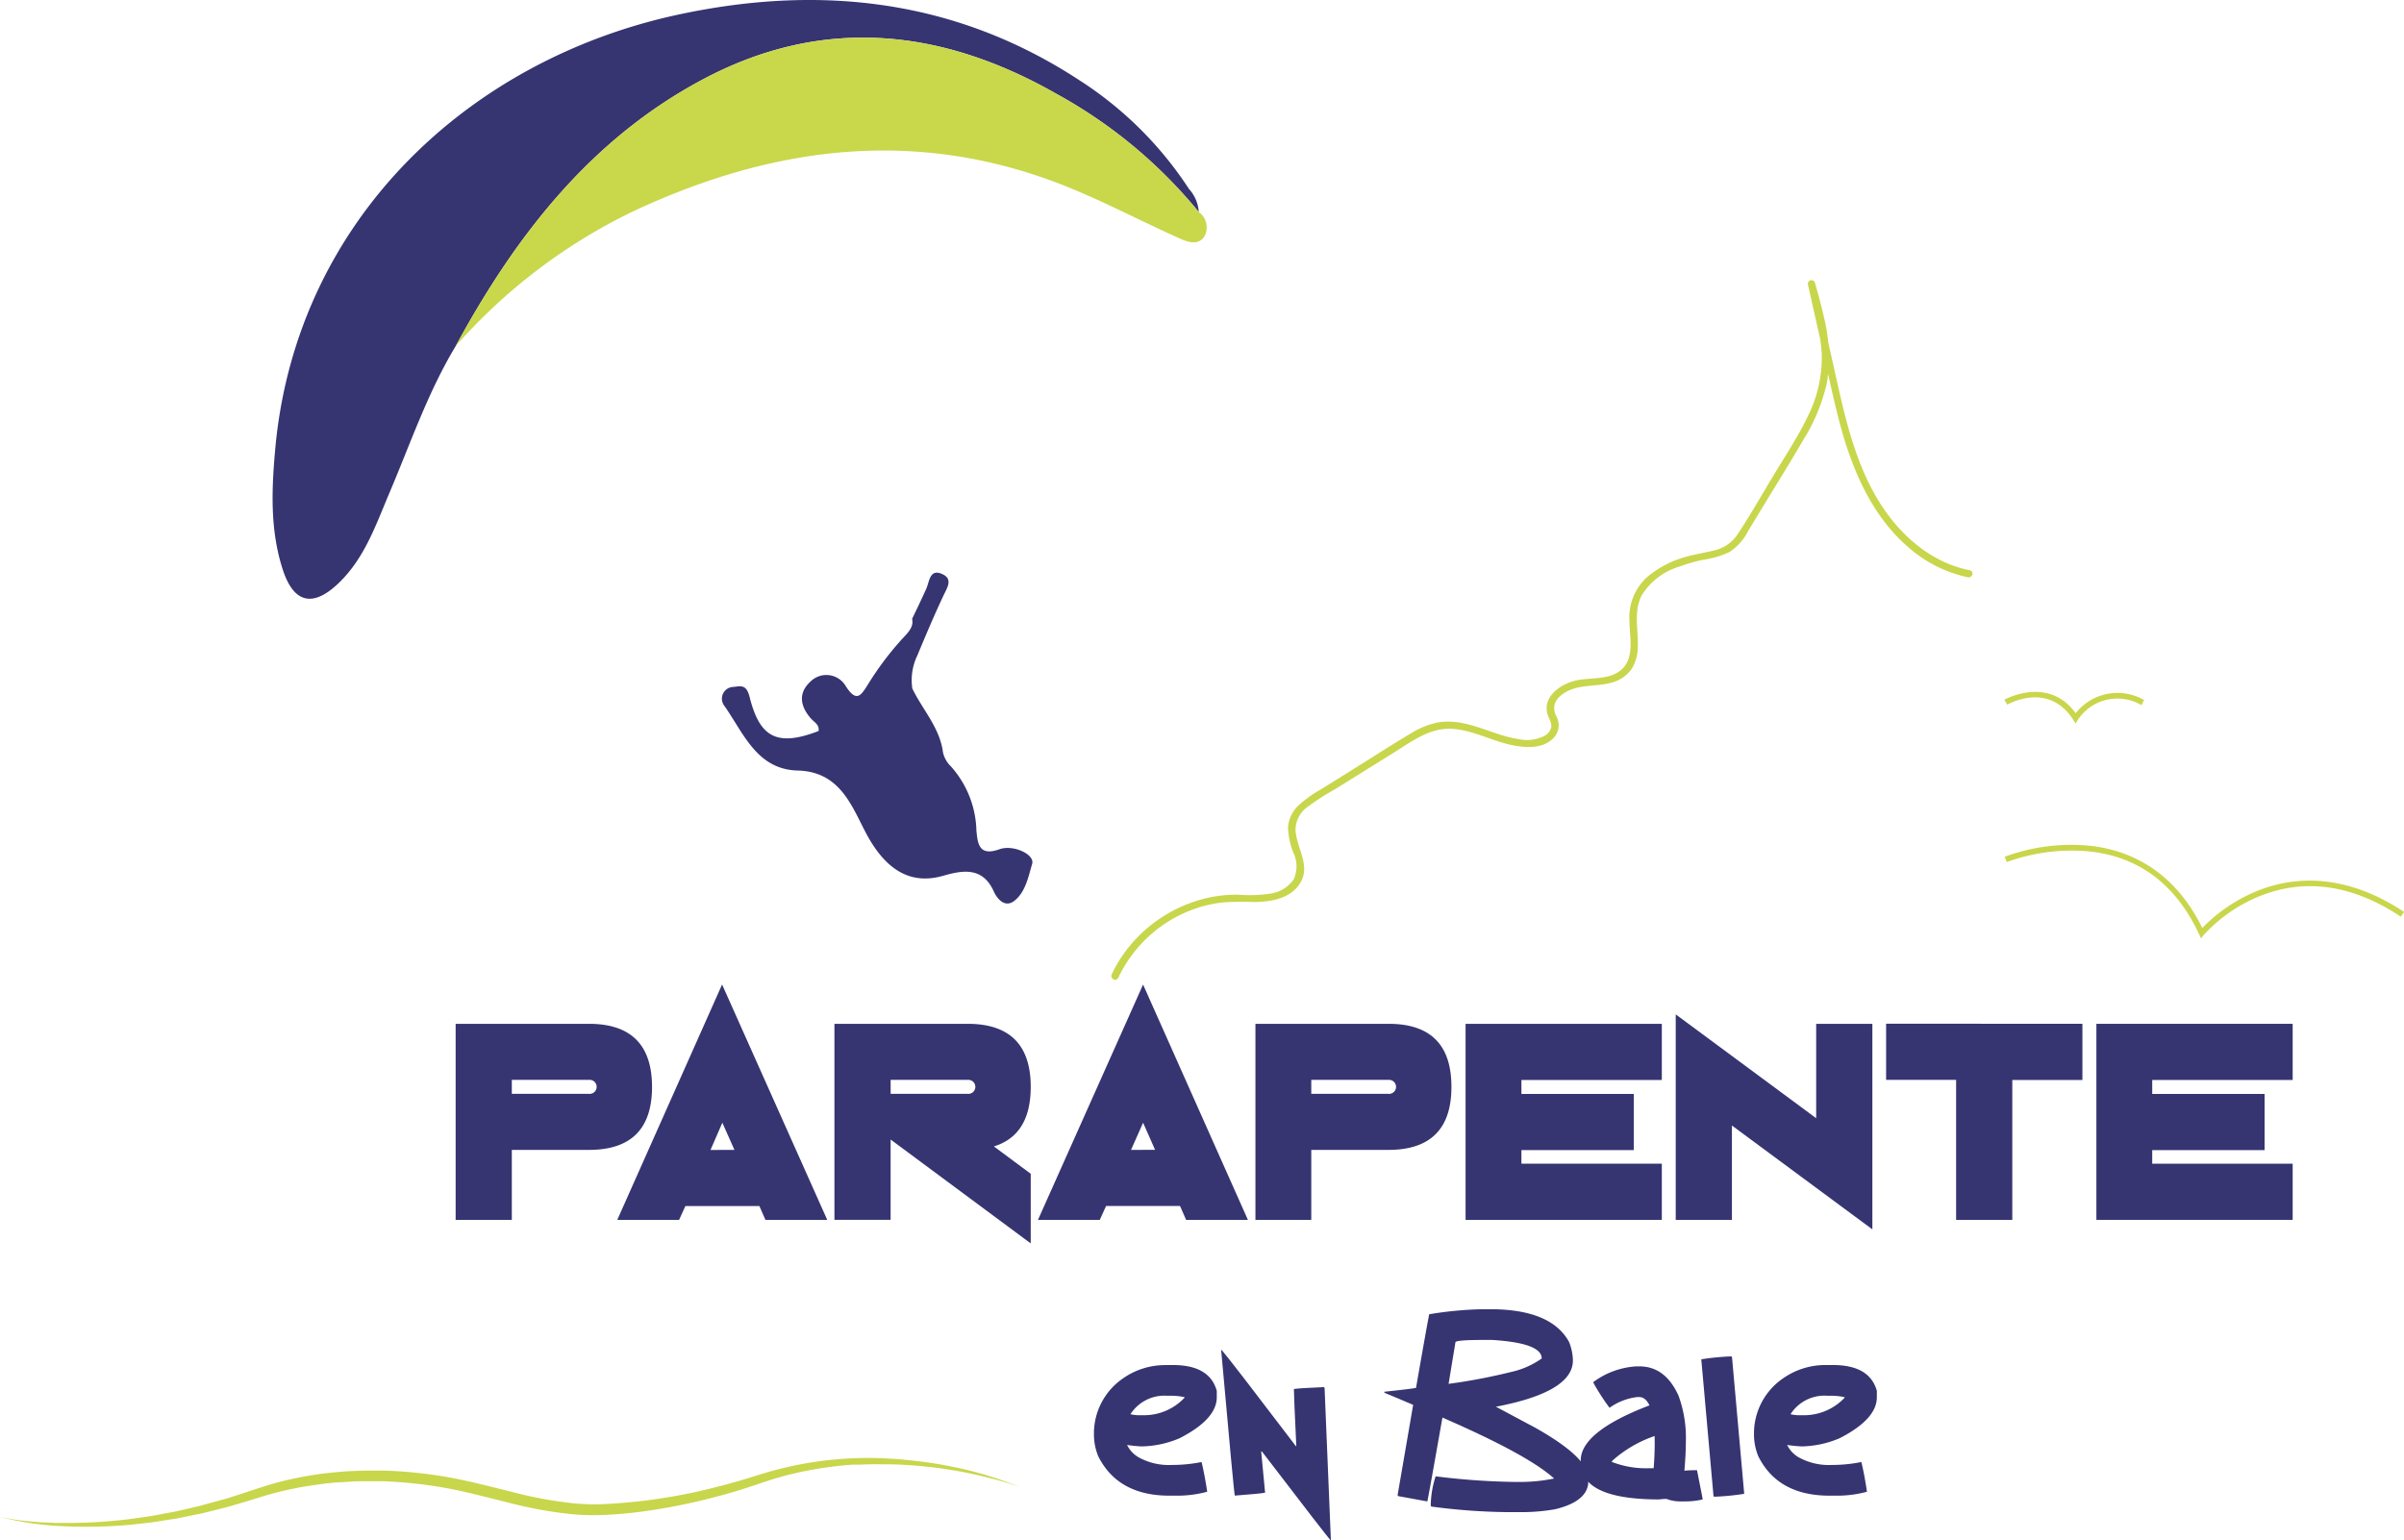 <svg xmlns="http://www.w3.org/2000/svg" width="220.382" height="141.218" viewBox="0 0 220.382 141.218">
  <g id="logo-svg" transform="translate(-0.01 -0.002)">
    <path id="Tracé_1" data-name="Tracé 1" d="M458.374,443.8l-.175-.376c-2.245-4.81-5.876-7.385-10.815-7.653a17.51,17.51,0,0,0-6.813,1.03l-.2-.489a17.762,17.762,0,0,1,7.019-1.066c3.466.18,8.178,1.658,11.1,7.6a14.888,14.888,0,0,1,4.939-3.358c3.013-1.246,7.812-1.926,13.554,1.885l-.294.438c-4.455-2.956-8.847-3.574-13.06-1.833a14.25,14.25,0,0,0-5.006,3.507Z" transform="translate(-256.588 -357.748)" fill="#c9d64b"/>
    <path id="Tracé_2" data-name="Tracé 2" d="M446.85,410.881l-.227-.35c-2.245-3.5-5.886-1.463-6.041-1.375l-.263-.458c.041,0,4-2.25,6.54,1.241a4.879,4.879,0,0,1,6.267-1.21l-.232.474a4.34,4.34,0,0,0-5.824,1.329Z" transform="translate(-256.564 -344.535)" fill="#c9d64b"/>
    <path id="Tracé_3" data-name="Tracé 3" d="M282,398.66a12.226,12.226,0,0,1,7.21-6.406,11.48,11.48,0,0,1,2.384-.515,23.093,23.093,0,0,1,2.8-.041c1.607,0,3.538-.319,4.372-1.89s-.458-3.131-.515-4.769a2.627,2.627,0,0,1,1.143-2.091,21.817,21.817,0,0,1,2.4-1.545l5.49-3.419c1.653-1.03,3.316-2.307,5.366-2.163,1.73.118,3.322.948,4.985,1.38,1.37.35,3.26.587,4.321-.6a1.7,1.7,0,0,0,.211-1.926,1.586,1.586,0,0,1-.154-1.133,1.885,1.885,0,0,1,.664-.86c1.334-1.03,3.09-.669,4.6-1.118a3.209,3.209,0,0,0,1.792-1.246,3.867,3.867,0,0,0,.561-2.06c.052-1.545-.4-3.239.366-4.692a6.09,6.09,0,0,1,3.435-2.621,15.064,15.064,0,0,1,2.178-.628,8.28,8.28,0,0,0,2.426-.716,4.975,4.975,0,0,0,1.7-1.905q.839-1.391,1.689-2.781c1.117-1.844,2.266-3.672,3.347-5.541a16.871,16.871,0,0,0,2.2-5.315,15.146,15.146,0,0,0-.3-6.082c-.227-1.03-.515-2.06-.8-3.059a.331.331,0,1,0-.639.175l1.612,7.184c.515,2.2.963,4.419,1.6,6.592,1.138,3.847,2.889,7.627,5.989,10.3a12.045,12.045,0,0,0,5.464,2.75c.412.082.592-.556.175-.639-3.651-.721-6.576-3.378-8.446-6.5-2.2-3.667-3.09-7.936-4.012-12.061l-1.746-7.787-.639.175a27.667,27.667,0,0,1,1.262,6.226,12.072,12.072,0,0,1-1.3,5.876c-.886,1.828-2.008,3.538-3.059,5.268-1.1,1.813-2.142,3.677-3.317,5.443a3.471,3.471,0,0,1-2.214,1.545c-.772.191-1.545.314-2.323.515a9.341,9.341,0,0,0-3.873,1.993,5.011,5.011,0,0,0-1.545,3.888c0,1.432.515,3.368-.685,4.486s-3.116.669-4.573,1.133c-1.267.4-2.693,1.5-2.245,3,.113.386.407.778.335,1.2a1.21,1.21,0,0,1-.618.783,3.517,3.517,0,0,1-2.338.3c-1.715-.242-3.28-1.061-4.964-1.426a6.415,6.415,0,0,0-2.426-.113,7.5,7.5,0,0,0-2.549,1.03c-1.823,1.081-3.6,2.24-5.4,3.358l-2.745,1.71a11.844,11.844,0,0,0-2.1,1.494,3.09,3.09,0,0,0-.989,2.014,6.828,6.828,0,0,0,.515,2.4,2.853,2.853,0,0,1,0,2.4,3.131,3.131,0,0,1-1.957,1.272,12.919,12.919,0,0,1-3.09.129,12.483,12.483,0,0,0-2.477.211,13.014,13.014,0,0,0-7.926,5.031,12.294,12.294,0,0,0-1.226,2.06c-.175.386.4.721.572.335Z" transform="translate(-179.478 -308.98)" fill="#c8d64b"/>
    <path id="Tracé_4" data-name="Tracé 4" d="M148.836,316.509c-2.539,4.207-4.12,8.847-6.02,13.328-1.277,2.982-2.3,6.123-4.758,8.456-2.312,2.194-4.063,1.813-5.067-1.236-1.231-3.754-1.03-7.622-.669-11.484,2.06-20.744,17.782-35.374,37.017-39.474,12.962-2.765,25.348-1.37,36.651,6.03a33.711,33.711,0,0,1,10.058,9.975,3.45,3.45,0,0,1,.9,2.117,44.573,44.573,0,0,0-13.014-10.815c-10.593-6.046-21.547-7.21-32.583-1.267C161.1,297.64,154.279,306.482,148.836,316.509Z" transform="translate(-107.045 -284.78)" fill="#363471"/>
    <path id="Tracé_5" data-name="Tracé 5" d="M164.65,319.761c5.443-10.027,12.262-18.869,22.51-24.374,11.036-5.922,21.99-4.779,32.583,1.267a44.466,44.466,0,0,1,13.014,10.815,1.73,1.73,0,0,1,.515,2.256c-.572.87-1.581.484-2.317.149-3.131-1.406-6.18-2.992-9.332-4.331-13.807-5.876-27.294-4.393-40.632,1.833A51.36,51.36,0,0,0,164.65,319.761Z" transform="translate(-122.859 -288.032)" fill="#c9d74b"/>
    <path id="Tracé_6" data-name="Tracé 6" d="M229.374,397.747c0-.165.036-.324.052-.484.922,1.993,2.549,3.636,2.863,5.938a2.518,2.518,0,0,0,.716,1.308,9.162,9.162,0,0,1,2.354,5.912c.118,1.159.216,2.39,2.122,1.7,1.262-.448,3.25.479,2.987,1.344-.33,1.1-.608,2.693-1.741,3.466-.793.515-1.468-.252-1.772-.932-1.03-2.292-2.863-1.952-4.666-1.437-3.131.891-5.253-.767-6.808-3.476-1.427-2.5-2.369-6.066-6.489-6.18-3.8-.088-5-3.5-6.793-6.01a1.076,1.076,0,0,1,.875-1.658c.7-.067,1.2-.268,1.5.953.922,3.651,2.482,4.568,6.314,3.09.1-.587-.417-.819-.711-1.159-.973-1.112-1.169-2.323-.057-3.347a2.06,2.06,0,0,1,3.28.422c.978,1.493,1.38.824,2.014-.185a28.024,28.024,0,0,1,2.9-3.909c.484-.577,1.262-1.174,1.174-1.926-.046-.376.057-.221,0-.232.654-1.349.86-1.808,1.262-2.678.314-.68.309-1.957,1.545-1.344.917.453.376,1.236.036,1.952-.85,1.808-1.627,3.651-2.395,5.495a5.2,5.2,0,0,0-.463,2.941" transform="translate(-145.838 -334.244)" fill="#363471"/>
    <path id="Tracé_7" data-name="Tracé 7" d="M176.979,547.056a27.67,27.67,0,0,0-2.843-.85c-.958-.242-1.921-.453-2.894-.623a41.02,41.02,0,0,0-5.876-.6c-.984,0-1.967-.031-2.951.026h-.731l-.736.057c-.484.052-.973.1-1.457.17-.973.124-1.936.309-2.894.515-.474.118-.953.216-1.421.36l-.706.2-.7.227c-.458.144-.937.314-1.411.469l-.711.232-.716.221c-.953.283-1.921.541-2.889.778a53,53,0,0,1-5.912,1.107c-.994.124-1.988.216-2.992.268a22.161,22.161,0,0,1-3.038-.046,38.368,38.368,0,0,1-5.917-1.061l-2.884-.721c-.958-.232-1.911-.453-2.874-.628a41.6,41.6,0,0,0-5.824-.628h-1.468c-.515,0-.978,0-1.463.036s-.978.057-1.463.088l-.731.072-.36.046-.36.052a31.442,31.442,0,0,0-5.711,1.272l-1.432.433-.716.211-.36.108-.36.093-1.452.366-.721.18-.736.144-1.463.3c-.515.088-.984.154-1.478.232-.978.175-1.972.258-2.961.371a45.316,45.316,0,0,1-5.969.124,27.941,27.941,0,0,1-5.881-.855,22.669,22.669,0,0,0,2.935.427l.736.062.742.036c.247,0,.515.031.736.031h.762a47.072,47.072,0,0,0,5.9-.345c.973-.144,1.952-.252,2.92-.453.484-.093.968-.17,1.452-.273l1.437-.33.721-.17.711-.2L104,548.2l.355-.1.35-.113.706-.227,1.4-.458c.953-.314,1.911-.618,2.889-.845s1.967-.427,2.961-.561l.371-.057.376-.041.747-.082c.515-.041,1-.093,1.5-.113s1-.041,1.5-.051h1.488a41.634,41.634,0,0,1,5.979.613c1.978.36,3.9.87,5.819,1.339a37.321,37.321,0,0,0,5.758,1.061,20.183,20.183,0,0,0,2.9.052c.978-.046,1.952-.134,2.93-.237a51.638,51.638,0,0,0,5.8-.984q1.437-.335,2.853-.731l.711-.2.706-.211c.474-.144.932-.3,1.421-.443a33.051,33.051,0,0,1,11.845-1.334c1,.057,1.988.17,2.977.3s1.962.314,2.935.515A33.563,33.563,0,0,1,176.979,547.056Z" transform="translate(-83.51 -410.697)" fill="#c8d64b"/>
    <path id="Tracé_8" data-name="Tracé 8" d="M182.634,472.873q0,5.778-5.783,5.778H169.78v6.417h-5.15V467.09h12.21Q182.629,467.09,182.634,472.873Zm-5.783.639a.644.644,0,1,0,0-1.282H169.78v1.282Z" transform="translate(-122.85 -373.202)" fill="#363471"/>
    <path id="Tracé_9" data-name="Tracé 9" d="M206.429,480.4h-6.782l-.582,1.272H193.4l9.61-21.588,9.641,21.588h-5.665Zm-2.287-5.15-1.107-2.492-1.087,2.5Z" transform="translate(-136.804 -369.802)" fill="#363471"/>
    <path id="Tracé_10" data-name="Tracé 10" d="M250.054,472.873q0,4.419-3.378,5.459l3.378,2.508v6.386L237.21,477.7v7.364h-5.15V467.09h12.205Q250.054,467.09,250.054,472.873Zm-5.783.639a.644.644,0,1,0,0-1.282h-7.06v1.282Z" transform="translate(-155.554 -373.202)" fill="#363471"/>
    <path id="Tracé_11" data-name="Tracé 11" d="M281.314,480.406h-6.782l-.577,1.272H268.29l9.635-21.578,9.61,21.578H281.87Zm-2.287-5.15-1.1-2.487-1.107,2.493Z" transform="translate(-173.126 -369.812)" fill="#363471"/>
    <path id="Tracé_12" data-name="Tracé 12" d="M324.968,472.873q0,5.778-5.783,5.778h-7.066v6.417H307V467.09h12.205Q324.973,467.09,324.968,472.873Zm-5.783.639a.644.644,0,1,0,0-1.282h-7.066v1.282Z" transform="translate(-191.901 -373.202)" fill="#363471"/>
    <path id="Tracé_13" data-name="Tracé 13" d="M362.4,467.09v5.15H349.529v1.282h10.3v5.15h-10.3v1.246H362.4v5.15H344.41V467.09Z" transform="translate(-210.046 -373.202)" fill="#363471"/>
    <path id="Tracé_14" data-name="Tracé 14" d="M386.97,475.6v8.652h-5.15V465.41l12.875,9.522v-8.657h5.15v18.848Z" transform="translate(-228.19 -372.387)" fill="#363471"/>
    <path id="Tracé_15" data-name="Tracé 15" d="M437.264,467.08v5.15h-6.427v12.828h-5.15V472.22H419.27v-5.15Z" transform="translate(-246.354 -373.193)" fill="#363471"/>
    <path id="Tracé_16" data-name="Tracé 16" d="M474.694,467.09v5.15H461.819v1.282h10.3v5.15h-10.3v1.246h12.875v5.15H456.7V467.09Z" transform="translate(-264.508 -373.202)" fill="#363471"/>
    <path id="Tracé_17" data-name="Tracé 17" d="M284.775,527.85h.716q3.368,0,4.022,2.369v.582q0,2.008-3.394,3.754a9.267,9.267,0,0,1-3.486.757,12,12,0,0,1-1.344-.134,2.643,2.643,0,0,0,1.03,1.118,5.711,5.711,0,0,0,3.09.716h.134a13.681,13.681,0,0,0,2.575-.268c.175.721.355,1.633.515,2.724a10.441,10.441,0,0,1-2.863.361h-.592q-4.712,0-6.525-3.6a5.248,5.248,0,0,1-.4-1.921v-.36a6.127,6.127,0,0,1,2.729-4.918,6.7,6.7,0,0,1,3.8-1.174Zm-3.172,4.511a3.4,3.4,0,0,0,.85.093h.4a5.093,5.093,0,0,0,3.708-1.612V530.8a5.607,5.607,0,0,0-1.251-.134h-.355A3.688,3.688,0,0,0,281.6,532.361Z" transform="translate(-177.957 -402.672)" fill="#363471"/>
    <path id="Tracé_18" data-name="Tracé 18" d="M300.9,525.18h.051q.994,1.174,6.793,8.806h.046c-.149-3.064-.221-4.8-.221-5.232.288-.051,1.21-.108,2.771-.175l.041.088.577,13.93h-.041q-.191-.144-6.262-8.09l-.088-.046.361,3.8c-.283.062-1.21.149-2.776.268Q302.069,538.292,300.9,525.18Z" transform="translate(-188.943 -401.377)" fill="#363471"/>
    <path id="Tracé_19" data-name="Tracé 19" d="M338.8,517.91h.85q5.6,0,7.241,3a4.831,4.831,0,0,1,.355,1.694q0,2.9-7.06,4.249l3.6,1.921q4.872,2.74,4.872,4.635v.268q0,1.839-3.038,2.575a17.99,17.99,0,0,1-3.172.268h-.984a56.539,56.539,0,0,1-7.21-.515l-.041-.088a9.059,9.059,0,0,1,.448-2.683,64.038,64.038,0,0,0,7.241.515h.309a15.351,15.351,0,0,0,3.311-.314q-2.395-2.178-10.238-5.588-1.3,7.385-1.385,7.689l-2.683-.489-.041-.093,1.426-8.271q-1.19-.515-2.637-1.112v-.093q2.575-.273,2.9-.355,1.071-6.133,1.21-6.751a33.884,33.884,0,0,1,4.717-.458Zm-2.951,6.839h.046a52.262,52.262,0,0,0,5.629-1.071,7.744,7.744,0,0,0,2.863-1.251q0-1.421-4.558-1.7h-.716c-1.761,0-2.637.072-2.637.221Z" transform="translate(-203.042 -397.851)" fill="#363471"/>
    <path id="Tracé_20" data-name="Tracé 20" d="M369.983,528.09h.314q2.359,0,3.574,2.678a11.252,11.252,0,0,1,.675,4.249c0,.731-.046,1.607-.134,2.637h.041c.3-.031.675-.046,1.117-.046.33,1.694.515,2.575.515,2.683a6.9,6.9,0,0,1-1.612.18h-.489a3.44,3.44,0,0,1-1.205-.227,5.257,5.257,0,0,0-.675.046q-5.855,0-6.927-2.235a2.451,2.451,0,0,1-.268-1.071v-.268q0-2.642,6.3-5.052c-.247-.515-.561-.762-.942-.762H370.1a5.437,5.437,0,0,0-2.549.984,20.263,20.263,0,0,1-1.473-2.276v-.093A7.346,7.346,0,0,1,369.983,528.09Zm-2.235,8.755a8.635,8.635,0,0,0,3.486.582h.36a27.546,27.546,0,0,0,.088-2.951,11.237,11.237,0,0,0-3.888,2.276Z" transform="translate(-219.989 -402.788)" fill="#363471"/>
    <path id="Tracé_21" data-name="Tracé 21" d="M389.141,526.31l.046.088,1.117,12.514a22.58,22.58,0,0,1-2.771.268l-.046-.088-1.118-12.514a22.715,22.715,0,0,1,2.771-.268Z" transform="translate(-230.397 -401.925)" fill="#363471"/>
    <path id="Tracé_22" data-name="Tracé 22" d="M402.275,527.85h.716q3.363,0,4.022,2.369v.582q0,2.008-3.4,3.754a9.267,9.267,0,0,1-3.486.757,12,12,0,0,1-1.339-.134,2.632,2.632,0,0,0,1.03,1.118,5.711,5.711,0,0,0,3.09.716h.134a13.588,13.588,0,0,0,2.549-.268c.18.721.355,1.633.515,2.724a10.433,10.433,0,0,1-2.858.361h-.572q-4.722,0-6.525-3.6a5.247,5.247,0,0,1-.4-1.921v-.36a6.13,6.13,0,0,1,2.724-4.918A6.737,6.737,0,0,1,402.275,527.85Zm-3.172,4.511a3.383,3.383,0,0,0,.845.093h.407a5.114,5.114,0,0,0,3.708-1.612V530.8a5.662,5.662,0,0,0-1.251-.134h-.355A3.677,3.677,0,0,0,399.1,532.361Z" transform="translate(-234.946 -402.672)" fill="#363471"/>
  </g>
</svg>
